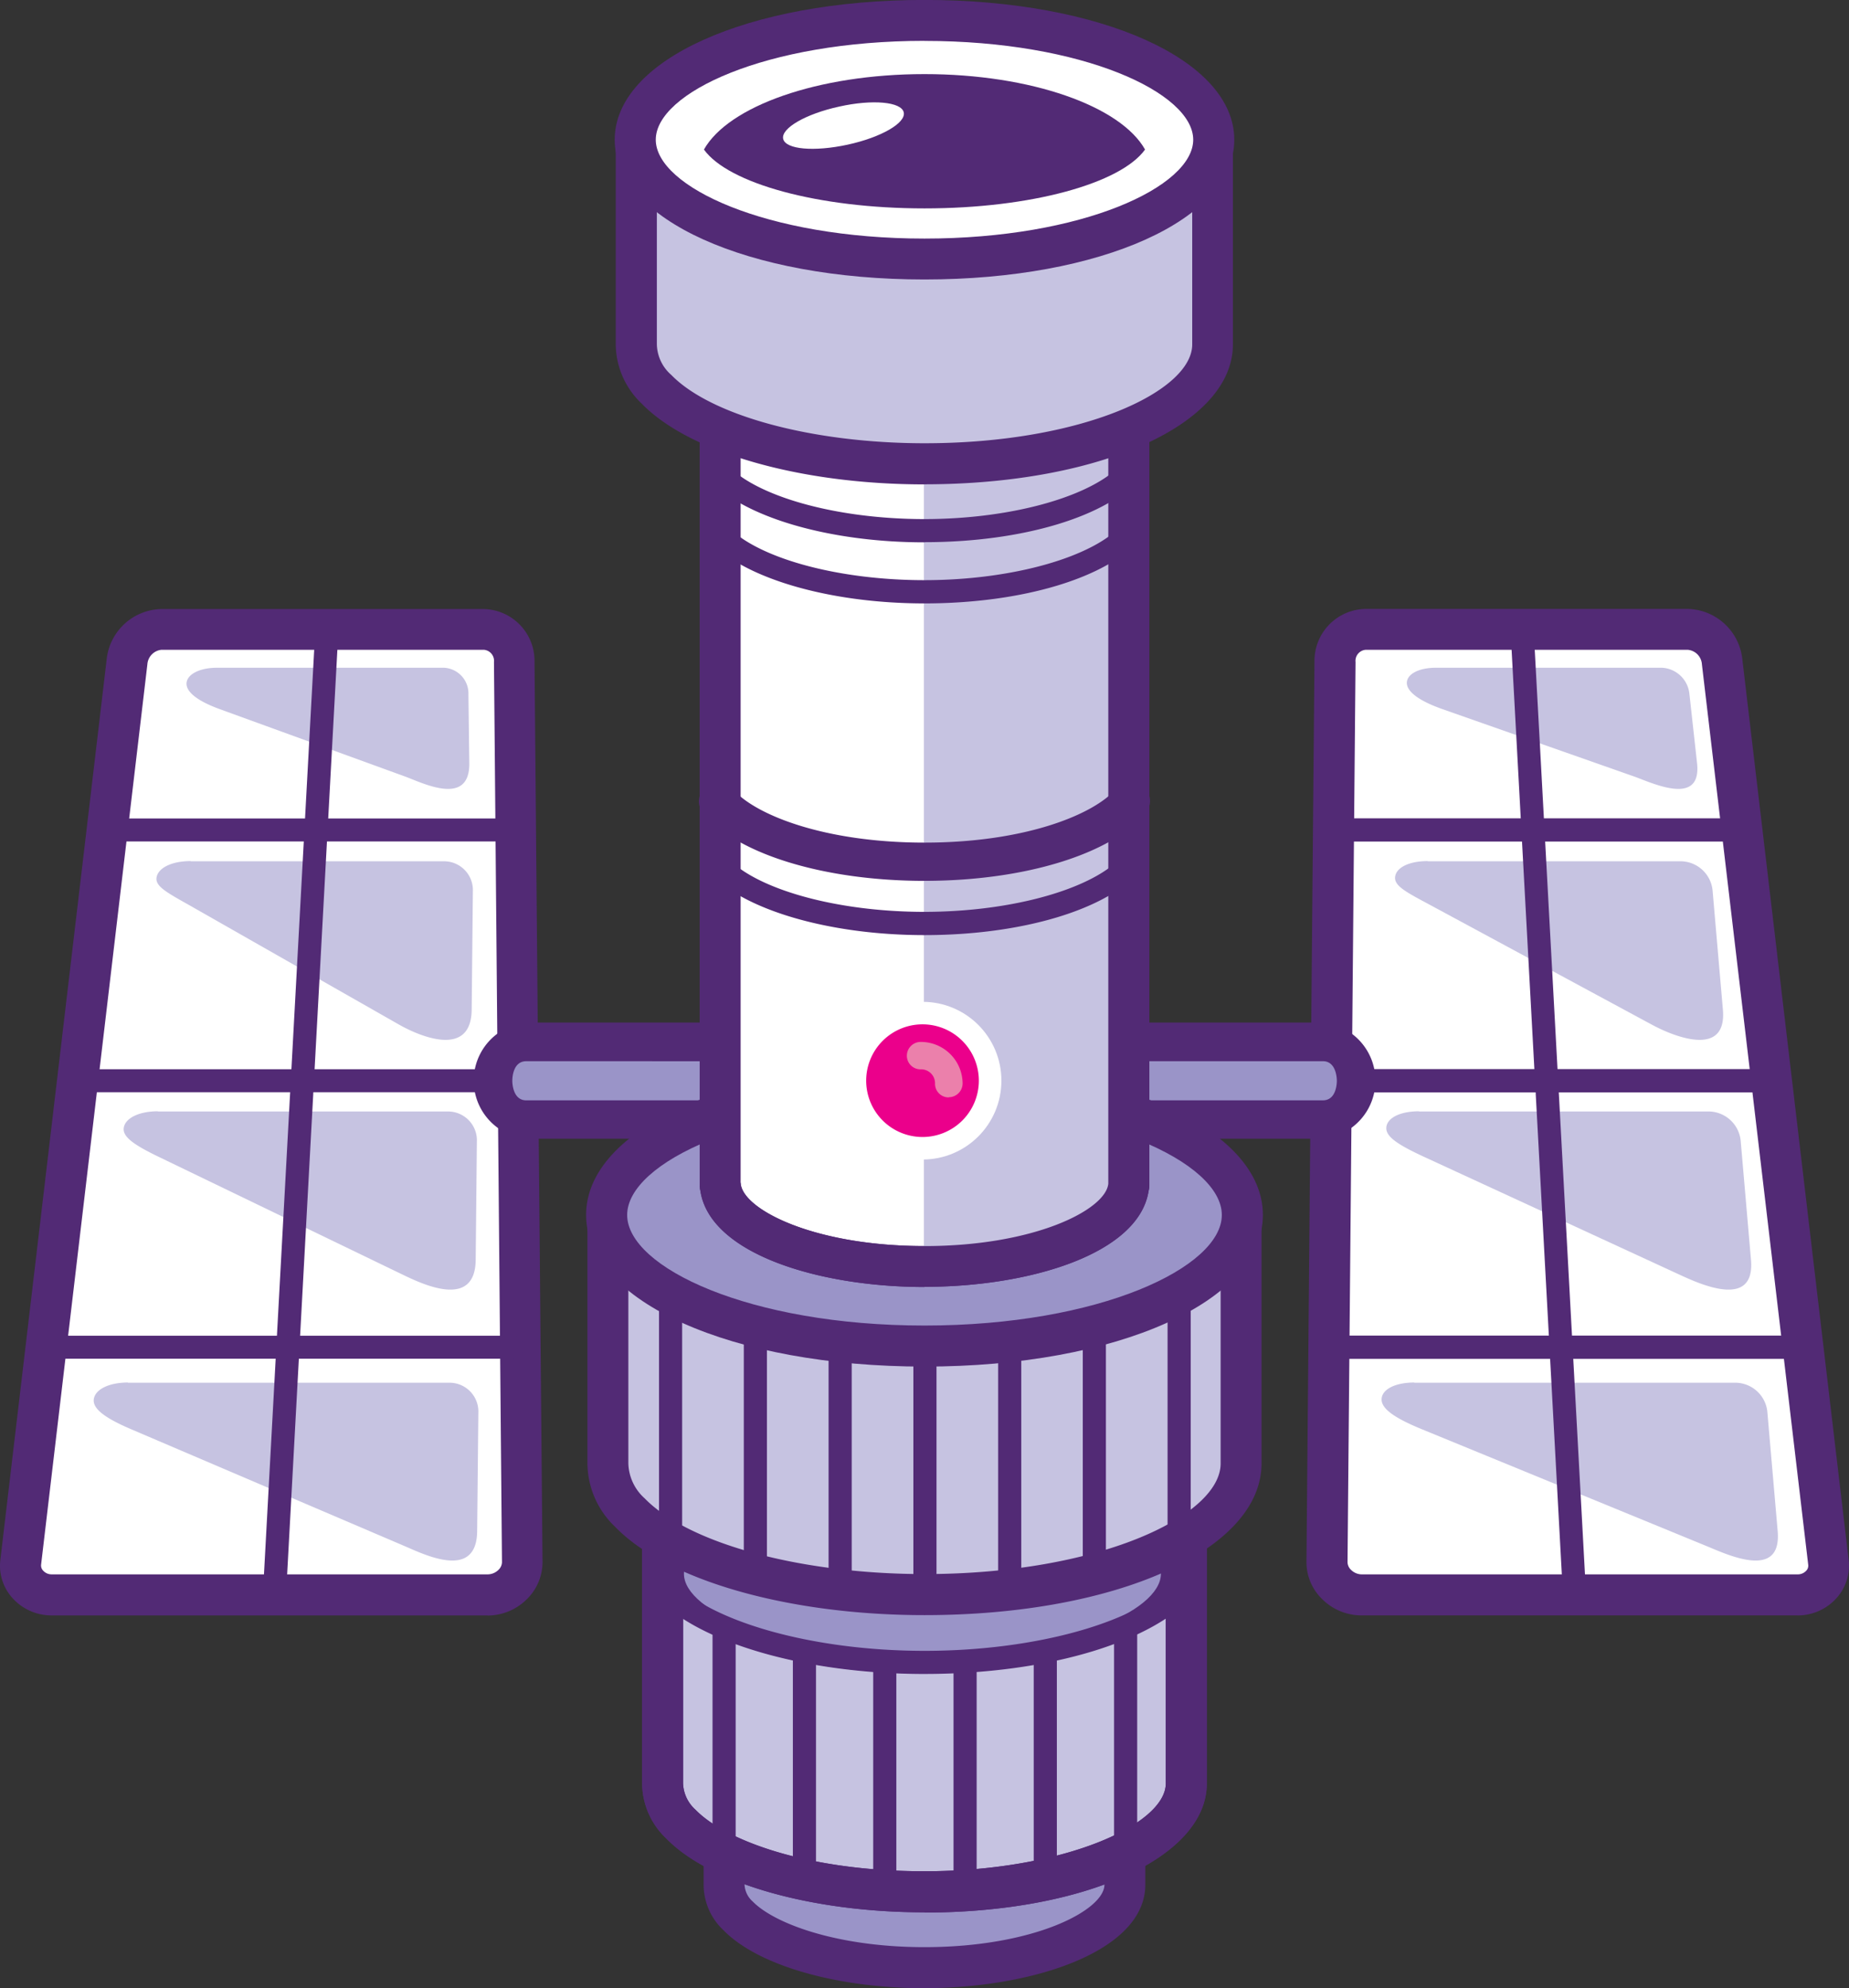 <svg id="Group_1867" data-name="Group 1867" xmlns="http://www.w3.org/2000/svg" width="115.375" height="124.063" viewBox="0 0 115.375 124.063">
  <rect x="0" y="0" width="115.375" height="124.063" fill="#333333" stroke="none"/>
  <g id="Group_91" data-name="Group 91" transform="translate(0 38.004)">
    <path id="Path_131" data-name="Path 131" d="M33.826,64.32H53.915a1.954,1.954,0,0,1,1.924,2.035l.509,56.177a2.133,2.133,0,0,1-2.146,2.035H26.973a1.868,1.868,0,0,1-1.924-2.035L31.68,66.355a2.232,2.232,0,0,1,2.146-2.035Z" transform="translate(-23.751 -63.053)" fill="#fff"/>
    <path id="Path_132" data-name="Path 132" d="M54.088,125.749H26.868a3.283,3.283,0,0,1-2.442-1.082,3.007,3.007,0,0,1-.758-2.377L30.3,66.113a3.509,3.509,0,0,1,3.422-3.163H53.8a3.236,3.236,0,0,1,3.2,3.3l.5,56.177a3.246,3.246,0,0,1-.953,2.284,3.49,3.49,0,0,1-2.469,1.045ZM33.722,65.493a.98.98,0,0,0-.879.906l-6.631,56.177a.459.459,0,0,0,.129.379.705.705,0,0,0,.536.231H54.1a.968.968,0,0,0,.657-.287.681.681,0,0,0,.213-.462l-.5-56.177a.69.69,0,0,0-.647-.768H33.74Z" transform="translate(-23.647 -62.95)" fill="#522a75"/>
  </g>
  <path id="Path_133" data-name="Path 133" d="M27.211,113.423a.721.721,0,1,1,0-1.443H55.846a.709.709,0,0,1,.721.712.722.722,0,0,1-.721.721H27.211Z" transform="translate(-23.861 -28.629)" fill="#522a75"/>
  <path id="Path_134" data-name="Path 134" d="M31.421,78.523a.721.721,0,1,1,0-1.443H55.792a.709.709,0,0,1,.721.712.722.722,0,0,1-.721.721H31.421Z" transform="translate(-24.178 -26.008)" fill="#522a75"/>
  <path id="Path_135" data-name="Path 135" d="M32.106,115.149H52.186a1.8,1.8,0,0,1,1.785,1.887l-.074,7.371c-.028,3.089-3.274,1.471-4.532.934L32.31,118.053c-1.711-.731-2.432-1.313-2.331-1.9s.934-1.017,2.136-1.017Z" transform="translate(-24.123 -28.867)" fill="#c6c3e1" fill-rule="evenodd"/>
  <path id="Path_136" data-name="Path 136" d="M34.127,96.849H52.245a1.8,1.8,0,0,1,1.785,1.887l-.074,7.371c-.028,3.089-3.3,1.526-4.532.934L34.33,99.753c-1.674-.8-2.432-1.313-2.331-1.9s.934-1.017,2.136-1.017Z" transform="translate(-24.274 -27.492)" fill="#c6c3e1" fill-rule="evenodd"/>
  <path id="Path_137" data-name="Path 137" d="M36.337,79.969H52.161a1.8,1.8,0,0,1,1.785,1.887l-.074,7.371c-.028,3.089-3.348,1.609-4.532.934l-12.8-7.288c-1.609-.916-2.432-1.313-2.331-1.9s.934-1.017,2.136-1.017Z" transform="translate(-24.44 -26.225)" fill="#c6c3e1" fill-rule="evenodd"/>
  <path id="Path_138" data-name="Path 138" d="M38.154,66.91H52.24a1.608,1.608,0,0,1,1.582,1.674l.055,4.273c.037,2.747-2.895,1.249-4.033.832L38.32,69.5c-1.554-.564-2.164-1.165-2.081-1.683s.832-.906,1.905-.906Z" transform="translate(-24.593 -25.244)" fill="#c6c3e1" fill-rule="evenodd"/>
  <path id="Path_139" data-name="Path 139" d="M28.9,95.443A.721.721,0,1,1,28.9,94H56.093a.709.709,0,0,1,.721.712.722.722,0,0,1-.721.721H28.9Z" transform="translate(-23.988 -27.279)" fill="#522a75"/>
  <path id="Path_140" data-name="Path 140" d="M42.1,125.308h-.037a.723.723,0,0,1-.684-.758l3.274-60.265a.746.746,0,0,1,.758-.684.723.723,0,0,1,.684.758l-3.274,60.265A.721.721,0,0,1,42.1,125.308Z" transform="translate(-24.979 -24.996)" fill="#522a75"/>
  <g id="Group_92" data-name="Group 92" transform="translate(81.521 37.994)">
    <path id="Path_141" data-name="Path 141" d="M135.681,64.32H115.592a1.954,1.954,0,0,0-1.924,2.035l-.509,56.177a2.133,2.133,0,0,0,2.146,2.035h27.219a1.868,1.868,0,0,0,1.924-2.035l-6.631-56.177a2.232,2.232,0,0,0-2.146-2.035Z" transform="translate(-111.893 -63.044)" fill="#fff"/>
    <path id="Path_142" data-name="Path 142" d="M142.431,125.748H115.212a3.49,3.49,0,0,1-2.469-1.045,3.207,3.207,0,0,1-.953-2.284l.5-56.177a3.242,3.242,0,0,1,3.2-3.3h20.079a3.509,3.509,0,0,1,3.422,3.163l6.631,56.177a3.023,3.023,0,0,1-.749,2.377,3.259,3.259,0,0,1-2.442,1.091ZM115.5,65.493a.69.69,0,0,0-.647.768l-.5,56.177a.681.681,0,0,0,.213.462.968.968,0,0,0,.657.287h27.219a.72.72,0,0,0,.536-.231.452.452,0,0,0,.12-.379L136.466,66.4a.971.971,0,0,0-.879-.906H115.508Z" transform="translate(-111.79 -62.94)" fill="#522a75"/>
  </g>
  <path id="Path_143" data-name="Path 143" d="M142.386,113.422H113.751a.736.736,0,0,1-.721-.731.722.722,0,0,1,.721-.721h28.634a.736.736,0,0,1,.721.731A.722.722,0,0,1,142.386,113.422Z" transform="translate(-30.361 -28.629)" fill="#522a75"/>
  <path id="Path_144" data-name="Path 144" d="M138.532,78.522H114.161a.736.736,0,0,1-.721-.731.722.722,0,0,1,.721-.721h24.371a.736.736,0,0,1,.721.731A.722.722,0,0,1,138.532,78.522Z" transform="translate(-30.393 -26.008)" fill="#522a75"/>
  <path id="Path_145" data-name="Path 145" d="M118.895,115.149h20.079a2.018,2.018,0,0,1,1.961,1.887l.638,7.371c.268,3.089-3.135,1.471-4.439.934l-17.758-7.288c-1.785-.731-2.553-1.313-2.516-1.9s.832-1.017,2.044-1.017Z" transform="translate(-30.649 -28.867)" fill="#c6c3e1" fill-rule="evenodd"/>
  <path id="Path_146" data-name="Path 146" d="M119.215,96.849h18.118a2.025,2.025,0,0,1,1.961,1.887l.638,7.371c.268,3.089-3.154,1.526-4.439.934l-15.8-7.288c-1.748-.8-2.553-1.313-2.516-1.9s.832-1.017,2.044-1.017Z" transform="translate(-30.673 -27.492)" fill="#c6c3e1" fill-rule="evenodd"/>
  <path id="Path_147" data-name="Path 147" d="M119.8,79.969h15.825a2.018,2.018,0,0,1,1.961,1.887l.638,7.371c.268,3.089-3.2,1.609-4.439.934l-13.5-7.288c-1.693-.916-2.553-1.313-2.516-1.9s.832-1.017,2.044-1.017Z" transform="translate(-30.718 -26.225)" fill="#c6c3e1" fill-rule="evenodd"/>
  <path id="Path_148" data-name="Path 148" d="M120.363,66.91h14.086a1.817,1.817,0,0,1,1.748,1.674l.472,4.273c.305,2.747-2.775,1.249-3.949.832L120.8,69.5c-1.609-.564-2.275-1.165-2.238-1.683s.749-.906,1.822-.906Z" transform="translate(-30.776 -25.244)" fill="#c6c3e1" fill-rule="evenodd"/>
  <path id="Path_149" data-name="Path 149" d="M140.813,95.442H113.621a.736.736,0,0,1-.721-.731.722.722,0,0,1,.721-.721h27.192a.736.736,0,0,1,.721.731A.722.722,0,0,1,140.813,95.442Z" transform="translate(-30.352 -27.279)" fill="#522a75"/>
  <path id="Path_150" data-name="Path 150" d="M129.555,125.308a.728.728,0,0,1-.721-.684L125.56,64.358A.722.722,0,0,1,127,64.284l3.274,60.265a.723.723,0,0,1-.684.758Z" transform="translate(-31.303 -24.996)" fill="#522a75"/>
  <g id="Group_93" data-name="Group 93" transform="translate(68.48 63.807)">
    <path id="Path_151" data-name="Path 151" d="M100.285,97h11.57c2.765,0,2.765-4.837,0-4.837h-11.57a1.319,1.319,0,0,0-1.295,1.332v2.183a1.319,1.319,0,0,0,1.295,1.332Z" transform="translate(-97.788 -90.948)" fill="#9a94c8"/>
    <path id="Path_152" data-name="Path 152" d="M111.758,98.1h-11.57a2.519,2.519,0,0,1-2.5-2.534V93.384a2.519,2.519,0,0,1,2.5-2.534h11.57a3.644,3.644,0,0,1,0,7.251Zm-11.57-4.837a.168.168,0,0,0-.092.129v2.183a.126.126,0,0,0,.092.129h11.57c.851,0,.869-1.091.869-1.221s-.028-1.221-.869-1.221Z" transform="translate(-97.69 -90.85)" fill="#522a75"/>
  </g>
  <g id="Group_94" data-name="Group 94" transform="translate(29.562 63.807)">
    <path id="Path_153" data-name="Path 153" d="M70.552,97H58.982c-2.765,0-2.765-4.837,0-4.837h11.57a1.319,1.319,0,0,1,1.295,1.332v2.183a1.319,1.319,0,0,1-1.295,1.332Z" transform="translate(-55.707 -90.948)" fill="#9a94c8"/>
    <path id="Path_154" data-name="Path 154" d="M70.454,98.1H58.884a3.644,3.644,0,0,1,0-7.251h11.57a2.519,2.519,0,0,1,2.5,2.534v2.183A2.519,2.519,0,0,1,70.454,98.1Zm-11.57-4.837c-.851,0-.869,1.091-.869,1.221s.028,1.221.869,1.221h11.57a.168.168,0,0,0,.092-.129V93.393a.126.126,0,0,0-.092-.129Z" transform="translate(-55.61 -90.85)" fill="#522a75"/>
  </g>
  <g id="Group_95" data-name="Group 95" transform="translate(43.904 105.02)">
    <path id="Path_155" data-name="Path 155" d="M97.509,136.78H72.5v11.3h0c-.083,2.867,5.6,5.189,12.5,5.189s12.5-2.321,12.5-5.179h0V136.78Z" transform="translate(-71.221 -135.513)" fill="#9a94c8"/>
    <path id="Path_156" data-name="Path 156" d="M84.9,154.453c-5.485,0-10.414-1.424-12.551-3.626a3.9,3.9,0,0,1-1.23-2.867V136.686A1.279,1.279,0,0,1,72.4,135.41H97.405a1.279,1.279,0,0,1,1.276,1.276v11.3c0,4.2-7.1,6.465-13.781,6.465ZM73.673,137.963v10.026a1.49,1.49,0,0,0,.509,1.054c1.332,1.369,5.253,2.849,10.719,2.849,6.853,0,11.228-2.312,11.228-3.9V137.953H73.673Z" transform="translate(-71.118 -135.41)" fill="#522a75"/>
  </g>
  <g id="Group_96" data-name="Group 96" transform="translate(40.066 95.227)">
    <path id="Path_157" data-name="Path 157" d="M101.035,126.2H68.35v14.77h0c-.111,3.746,7.316,6.779,16.343,6.779s16.343-3.034,16.343-6.77h0Z" transform="translate(-67.072 -124.924)" fill="#c6c3e1"/>
    <path id="Path_158" data-name="Path 158" d="M84.589,148.922c-7.066,0-13.4-1.813-16.121-4.615a4.784,4.784,0,0,1-1.5-3.468V126.1a1.279,1.279,0,0,1,1.276-1.276h32.685a1.279,1.279,0,0,1,1.276,1.276v14.78c0,4.6-7.575,8.056-17.619,8.056Zm-15.066-21.55v13.494a2.315,2.315,0,0,0,.777,1.656c1.859,1.915,6.992,3.838,14.28,3.838,8.62,0,15.066-2.895,15.066-5.485v-13.5H69.523Z" transform="translate(-66.968 -124.82)" fill="#522a75"/>
  </g>
  <g id="Group_97" data-name="Group 97" transform="translate(44.461 98.203)">
    <path id="Path_159" data-name="Path 159" d="M72.441,145.16a.722.722,0,0,1-.721-.721V128.761a.721.721,0,0,1,1.443,0v15.677A.722.722,0,0,1,72.441,145.16Z" transform="translate(-71.72 -128.04)" fill="#522a75"/>
    <path id="Path_160" data-name="Path 160" d="M77.861,147.444a.722.722,0,0,1-.721-.721V128.761a.721.721,0,0,1,1.443,0v17.961A.722.722,0,0,1,77.861,147.444Z" transform="translate(-72.127 -128.04)" fill="#522a75"/>
    <path id="Path_161" data-name="Path 161" d="M83.281,147.731a.722.722,0,0,1-.721-.721V128.761a.721.721,0,0,1,1.443,0v18.248A.722.722,0,0,1,83.281,147.731Z" transform="translate(-72.534 -128.04)" fill="#522a75"/>
    <path id="Path_162" data-name="Path 162" d="M88.7,147.731a.722.722,0,0,1-.721-.721V128.761a.721.721,0,0,1,1.443,0v18.248A.722.722,0,0,1,88.7,147.731Z" transform="translate(-72.941 -128.04)" fill="#522a75"/>
    <path id="Path_163" data-name="Path 163" d="M94.111,147.444a.722.722,0,0,1-.721-.721V128.761a.721.721,0,0,1,1.443,0v17.961A.722.722,0,0,1,94.111,147.444Z" transform="translate(-73.348 -128.04)" fill="#522a75"/>
    <path id="Path_164" data-name="Path 164" d="M99.531,145.16a.722.722,0,0,1-.721-.721V128.761a.721.721,0,0,1,1.443,0v15.677A.722.722,0,0,1,99.531,145.16Z" transform="translate(-73.755 -128.04)" fill="#522a75"/>
  </g>
  <g id="Group_98" data-name="Group 98" transform="translate(41.474 91.971)">
    <path id="Path_165" data-name="Path 165" d="M84.623,133.2c8.527,0,15.483-2.525,15.483-5.623s-6.955-5.623-15.483-5.623-15.483,2.525-15.483,5.623S76.1,133.2,84.623,133.2Z" transform="translate(-68.539 -121.349)" fill="#9a94c8" fill-rule="evenodd"/>
    <path id="Path_166" data-name="Path 166" d="M84.574,133.749c-7.908,0-16.084-2.331-16.084-6.224s8.176-6.224,16.084-6.224,16.084,2.331,16.084,6.224S92.482,133.749,84.574,133.749Zm0-11.237c-8.768,0-14.881,2.645-14.881,5.022s6.113,5.022,14.881,5.022,14.881-2.645,14.881-5.022-6.114-5.022-14.881-5.022Z" transform="translate(-68.49 -121.3)" fill="#522a75"/>
  </g>
  <path id="Path_167" data-name="Path 167" d="M84.589,148.922c-7.066,0-13.4-1.813-16.121-4.615a4.784,4.784,0,0,1-1.5-3.468V126.1a1.279,1.279,0,0,1,1.276-1.276h32.685a1.279,1.279,0,0,1,1.276,1.276v14.78c0,4.6-7.575,8.056-17.619,8.056Zm-15.066-21.55v13.494a2.315,2.315,0,0,0,.777,1.656c1.859,1.915,6.992,3.838,14.28,3.838,8.62,0,15.066-2.895,15.066-5.485v-13.5H69.523Z" transform="translate(-26.901 -29.594)" fill="#522a75"/>
  <path id="Path_168" data-name="Path 168" d="M84.631,134.292c-7.556,0-14.363-2.016-16.935-5.013a.721.721,0,1,1,1.091-.943c2.275,2.654,8.786,4.513,15.843,4.513s13.531-1.831,15.834-4.56a.722.722,0,0,1,1.1.934c-2.6,3.08-9.249,5.068-16.935,5.068Z" transform="translate(-26.943 -29.836)" fill="#522a75"/>
  <g id="Group_99" data-name="Group 99" transform="translate(36.653 75.082)">
    <path id="Path_169" data-name="Path 169" d="M104.171,104.42H64.66v14.955h0c-.139,4.523,8.851,8.194,19.756,8.194s19.756-3.663,19.756-8.176h0V104.429Z" transform="translate(-63.382 -103.144)" fill="#c6c3e1"/>
    <path id="Path_170" data-name="Path 170" d="M84.312,128.742c-8.481,0-16.056-2.164-19.293-5.5a5.513,5.513,0,0,1-1.739-4V104.316a1.279,1.279,0,0,1,1.276-1.276h39.511a1.279,1.279,0,0,1,1.276,1.276v14.955C105.344,124.673,96.3,128.742,84.312,128.742Zm-18.479-23.15v13.679a3.029,3.029,0,0,0,1.017,2.183c2.747,2.83,9.758,4.726,17.462,4.726,10.886,0,18.479-3.635,18.479-6.9V105.593H65.833Z" transform="translate(-63.278 -103.04)" fill="#522a75"/>
  </g>
  <g id="Group_100" data-name="Group 100" transform="translate(41.122 80.678)">
    <path id="Path_171" data-name="Path 171" d="M68.831,124.341a.722.722,0,0,1-.721-.721V109.811a.721.721,0,1,1,1.443,0V123.62A.722.722,0,0,1,68.831,124.341Z" transform="translate(-68.11 -109.09)" fill="#522a75"/>
    <path id="Path_172" data-name="Path 172" d="M74.551,126.561a.722.722,0,0,1-.721-.721V109.811a.721.721,0,1,1,1.443,0V125.84A.722.722,0,0,1,74.551,126.561Z" transform="translate(-68.54 -109.09)" fill="#522a75"/>
    <path id="Path_173" data-name="Path 173" d="M80.271,128.263a.722.722,0,0,1-.721-.721v-17.73a.721.721,0,0,1,1.443,0v17.73A.722.722,0,0,1,80.271,128.263Z" transform="translate(-68.969 -109.09)" fill="#522a75"/>
    <path id="Path_174" data-name="Path 174" d="M85.991,128.263a.722.722,0,0,1-.721-.721v-17.73a.721.721,0,0,1,1.443,0v17.73A.722.722,0,0,1,85.991,128.263Z" transform="translate(-69.399 -109.09)" fill="#522a75"/>
    <path id="Path_175" data-name="Path 175" d="M91.711,128.263a.722.722,0,0,1-.721-.721v-17.73a.721.721,0,0,1,1.443,0v17.73A.722.722,0,0,1,91.711,128.263Z" transform="translate(-69.829 -109.09)" fill="#522a75"/>
    <path id="Path_176" data-name="Path 176" d="M97.421,126.561a.722.722,0,0,1-.721-.721V109.811a.721.721,0,1,1,1.443,0V125.84A.722.722,0,0,1,97.421,126.561Z" transform="translate(-70.258 -109.09)" fill="#522a75"/>
    <path id="Path_177" data-name="Path 177" d="M103.141,124.341a.722.722,0,0,1-.721-.721V109.811a.721.721,0,1,1,1.443,0V123.62A.722.722,0,0,1,103.141,124.341Z" transform="translate(-70.687 -109.09)" fill="#522a75"/>
  </g>
  <g id="Group_101" data-name="Group 101" transform="translate(36.572 66.352)">
    <path id="Path_178" data-name="Path 178" d="M84.41,94.99c-10.951,0-19.83,3.663-19.83,8.185s8.879,8.176,19.83,8.176,19.83-3.663,19.83-8.176S95.36,94.99,84.41,94.99Z" transform="translate(-63.294 -93.704)" fill="#9a94c8"/>
    <path id="Path_179" data-name="Path 179" d="M84.305,112.523c-12.033,0-21.115-4.069-21.115-9.461S72.263,93.6,84.305,93.6s21.115,4.069,21.115,9.462S96.347,112.523,84.305,112.523Zm0-16.361c-10.932,0-18.553,3.635-18.553,6.9s7.621,6.9,18.553,6.9,18.553-3.635,18.553-6.9S95.237,96.162,84.305,96.162Z" transform="translate(-63.19 -93.6)" fill="#522a75"/>
  </g>
  <g id="Group_102" data-name="Group 102" transform="translate(43.666 14.521)">
    <path id="Path_180" data-name="Path 180" d="M72.24,38.94h25.5V97.124H97.73c-.268,2.8-5.873,5.041-12.736,5.041s-12.467-2.238-12.736-5.041h-.009V38.94Z" transform="translate(-70.964 -37.664)" fill="#fff"/>
    <path id="Path_181" data-name="Path 181" d="M84.881,103.347c-6.557,0-13.392-2.062-13.984-6a1.242,1.242,0,0,1-.037-.324V38.836a1.279,1.279,0,0,1,1.276-1.276h25.5a1.279,1.279,0,0,1,1.276,1.276V97.02a1.243,1.243,0,0,1-.046.324c-.6,3.94-7.436,5.993-13.984,5.993ZM73.413,96.854V96.9c.157,1.628,4.6,3.894,11.469,3.894S96.193,98.528,96.35,96.9V40.113H73.4V96.854Z" transform="translate(-70.86 -37.56)" fill="#522a75"/>
  </g>
  <path id="Path_182" data-name="Path 182" d="M85.97,38.94h12.8V97.124h-.009c-.268,2.8-5.873,5.041-12.736,5.041h-.046V38.94Z" transform="translate(-28.329 -23.143)" fill="#c6c3e1"/>
  <ellipse id="Ellipse_49" data-name="Ellipse 49" cx="4.92" cy="4.92" rx="4.92" ry="4.92" transform="translate(52.646 62.514)" fill="#fff"/>
  <path id="Path_183" data-name="Path 183" d="M85.6,98a3.515,3.515,0,1,0-3.515-3.515A3.517,3.517,0,0,0,85.6,98Z" transform="translate(-28.037 -27.051)" fill="#eb008b" fill-rule="evenodd"/>
  <path id="Path_184" data-name="Path 184" d="M87.438,95.619a.849.849,0,0,1-.851-.851.867.867,0,0,0-.906-.9h0a.849.849,0,0,1-.851-.851.863.863,0,0,1,.851-.86H85.7a2.607,2.607,0,0,1,2.608,2.59.863.863,0,0,1-.851.86h0Z" transform="translate(-28.243 -27.141)" fill="#eb80ab"/>
  <path id="Path_185" data-name="Path 185" d="M84.881,103.347c-6.557,0-13.392-2.062-13.984-6a1.242,1.242,0,0,1-.037-.324V38.836a1.279,1.279,0,0,1,1.276-1.276h25.5a1.279,1.279,0,0,1,1.276,1.276V97.02a1.243,1.243,0,0,1-.046.324c-.6,3.94-7.436,5.993-13.984,5.993ZM73.413,96.854V96.9c.157,1.628,4.6,3.894,11.469,3.894S96.193,98.528,96.35,96.9V40.113H73.4V96.854Z" transform="translate(-27.194 -23.039)" fill="#522a75"/>
  <g id="Group_103" data-name="Group 103" transform="translate(38.42 8.01)">
    <path id="Path_186" data-name="Path 186" d="M102.539,31.9H66.58V44.108h0c-.12,4.116,8.047,7.455,17.98,7.455s17.98-3.339,17.98-7.445h0V31.9Z" transform="translate(-65.293 -30.624)" fill="#c6c3e1"/>
    <path id="Path_187" data-name="Path 187" d="M84.455,52.736c-7.741,0-14.669-1.979-17.647-5.041a5.156,5.156,0,0,1-1.619-3.718V31.8a1.279,1.279,0,0,1,1.276-1.276h35.96A1.279,1.279,0,0,1,103.7,31.8V44c0,4.985-8.278,8.731-19.256,8.731Zm-16.7-19.663V44a2.6,2.6,0,0,0,.9,1.905c2.479,2.553,8.833,4.264,15.806,4.264,9.841,0,16.7-3.246,16.7-6.169V33.054H67.752Z" transform="translate(-65.188 -30.52)" fill="#522a75"/>
  </g>
  <g id="Group_104" data-name="Group 104" transform="translate(38.357)">
    <path id="Path_188" data-name="Path 188" d="M84.554,23.24c-9.97,0-18.054,3.33-18.054,7.445s8.084,7.445,18.054,7.445,18.054-3.33,18.054-7.445S94.524,23.24,84.554,23.24Z" transform="translate(-65.224 -21.964)" fill="#fff"/>
    <path id="Path_189" data-name="Path 189" d="M84.45,39.3c-11.015,0-19.33-3.746-19.33-8.722s8.305-8.722,19.33-8.722,19.33,3.746,19.33,8.722S95.475,39.3,84.45,39.3Zm0-14.891c-9.887,0-16.768,3.246-16.768,6.169s6.89,6.169,16.768,6.169,16.768-3.246,16.768-6.169S94.328,24.413,84.45,24.413Z" transform="translate(-65.12 -21.86)" fill="#522a75"/>
  </g>
  <path id="Path_190" data-name="Path 190" d="M71.14,31.568c1.517,2.109,7.1,3.672,13.762,3.672s12.245-1.563,13.762-3.672c-1.517-2.7-7.1-4.708-13.762-4.708S72.657,28.867,71.14,31.568Z" transform="translate(-27.215 -22.236)" fill="#522a75" fill-rule="evenodd"/>
  <path id="Path_191" data-name="Path 191" d="M84.877,80.786c-6.215,0-11.626-1.646-13.79-4.19a1.194,1.194,0,0,1,1.822-1.545c1.369,1.609,5.707,3.348,11.977,3.348s10.6-1.757,11.968-3.385a1.195,1.195,0,0,1,1.831,1.535c-2.155,2.571-7.575,4.236-13.8,4.236Z" transform="translate(-27.189 -25.82)" fill="#522a75"/>
  <path id="Path_192" data-name="Path 192" d="M79.985,29.029c2.072-.462,3.875-.3,4.023.361s-1.415,1.563-3.5,2.016-3.875.3-4.023-.361S77.9,29.482,79.985,29.029Z" transform="translate(-27.616 -22.379)" fill="#fff" fill-rule="evenodd"/>
  <path id="Path_193" data-name="Path 193" d="M84.908,84.523c-6.03,0-11.459-1.619-13.522-4.023a.721.721,0,0,1,1.091-.943c1.776,2.072,6.881,3.515,12.421,3.515s10.655-1.461,12.421-3.552a.722.722,0,0,1,1.1.934c-2.081,2.469-7.39,4.069-13.522,4.069Z" transform="translate(-27.221 -26.172)" fill="#522a75"/>
  <path id="Path_194" data-name="Path 194" d="M84.908,58.022c-6.03,0-11.459-1.619-13.522-4.023a.721.721,0,0,1,1.091-.943c1.776,2.072,6.881,3.515,12.421,3.515s10.655-1.461,12.421-3.561a.722.722,0,0,1,1.1.934c-2.081,2.469-7.39,4.069-13.522,4.069Z" transform="translate(-27.221 -24.18)" fill="#522a75"/>
  <path id="Path_195" data-name="Path 195" d="M84.908,62.143c-6.03,0-11.459-1.619-13.522-4.023a.721.721,0,0,1,1.091-.943c1.776,2.072,6.881,3.515,12.421,3.515s10.655-1.461,12.421-3.552a.722.722,0,0,1,1.1.934c-2.081,2.469-7.39,4.069-13.522,4.069Z" transform="translate(-27.221 -24.49)" fill="#522a75"/>
</svg>
